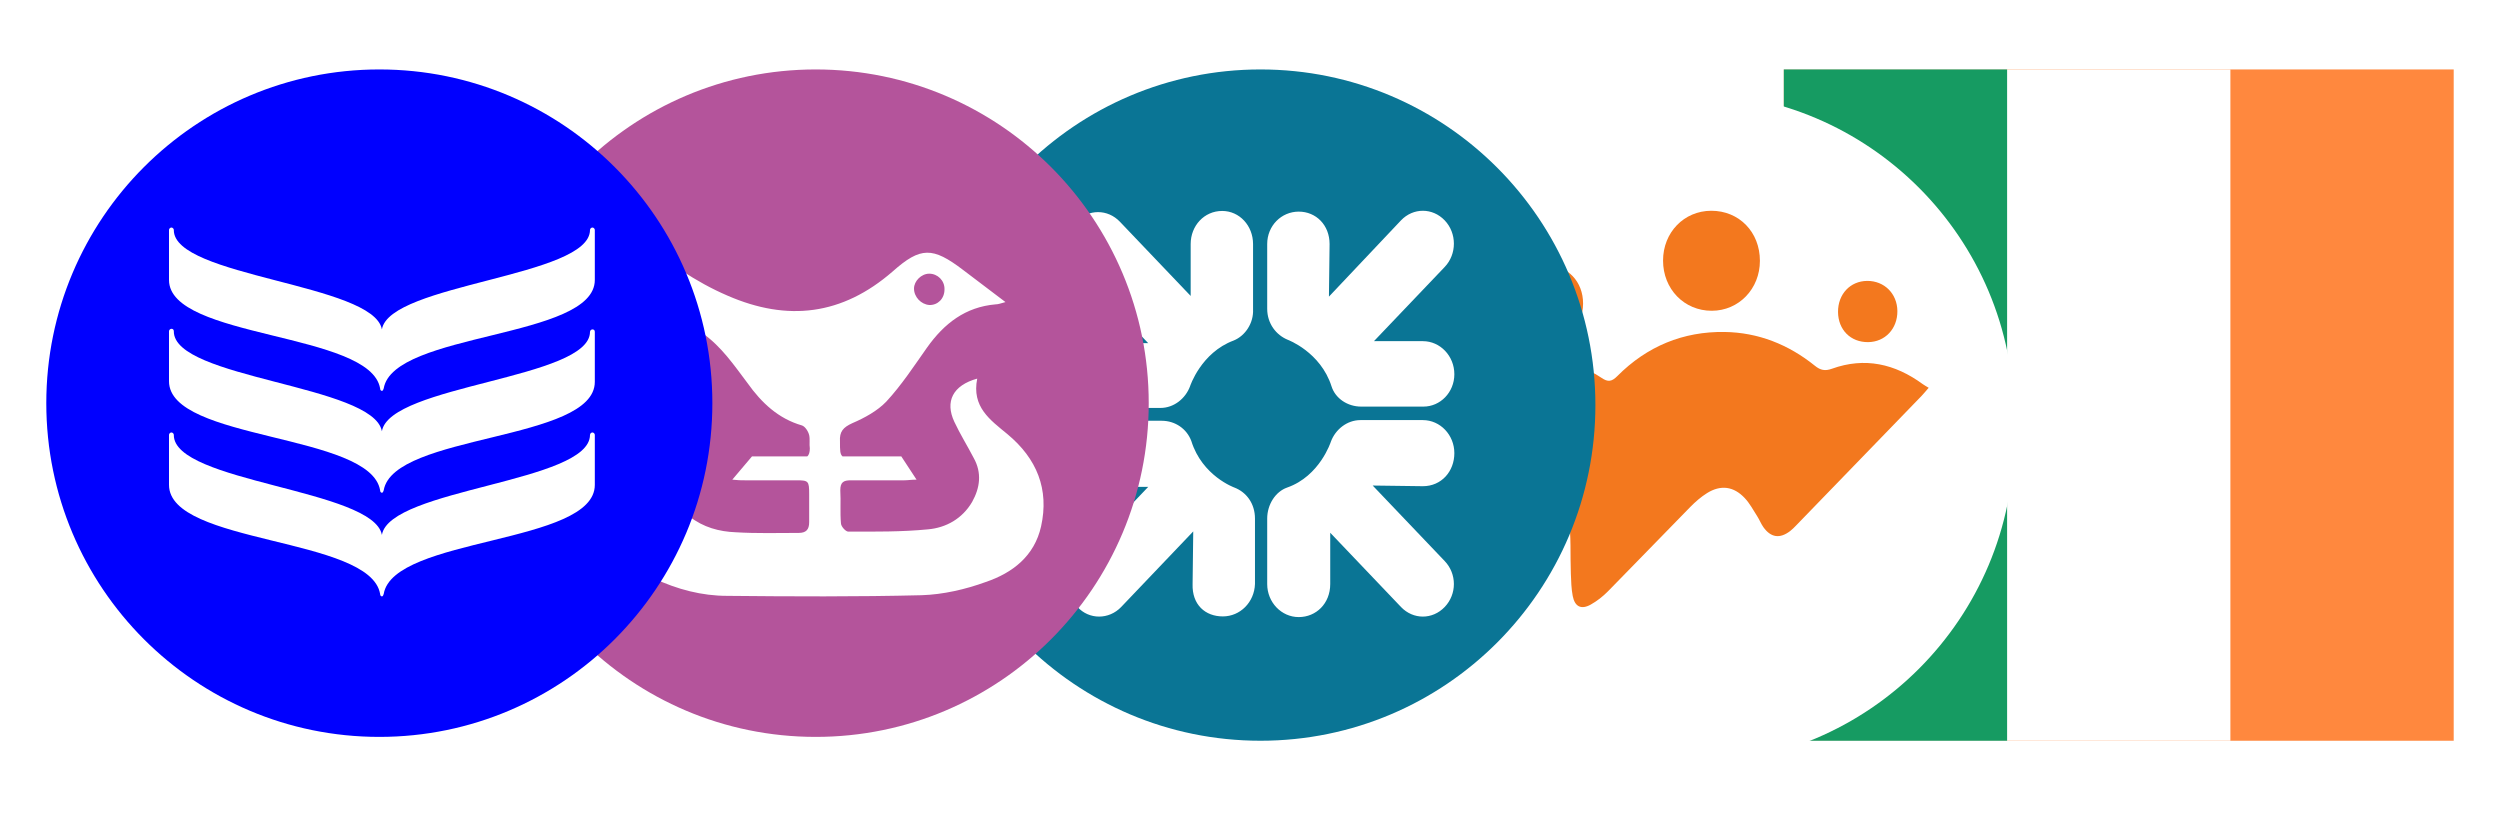 <?xml version="1.0" encoding="UTF-8"?> <svg xmlns="http://www.w3.org/2000/svg" width="108" height="36" viewBox="0 0 108 36" fill="none"><path d="M106 3H77.061V32H106V3Z" fill="#FF883E"></path><path d="M96.353 3H77.061V32H96.353V3Z" fill="white"></path><path d="M86.707 3H77.061V32H86.707V3Z" fill="#169B62"></path><g filter="url(#filter0_d_19967_8487)"><path d="M87.008 17.047C87.008 9.289 80.733 3 72.991 3C65.249 3 58.974 9.289 58.974 17.047V17.953C58.974 25.711 65.249 32 72.991 32C80.733 32 87.008 25.711 87.008 17.953V17.047Z" fill="white"></path></g><path d="M83.319 16.752C83.174 16.918 83.098 17.014 83.014 17.101C81.21 18.965 79.406 20.828 77.601 22.691C77.515 22.78 77.428 22.87 77.331 22.944C76.886 23.282 76.5 23.226 76.176 22.77C76.073 22.624 76.008 22.45 75.91 22.299C75.739 22.032 75.586 21.742 75.372 21.516C74.892 21.006 74.336 20.935 73.746 21.301C73.483 21.465 73.24 21.677 73.019 21.902C71.83 23.111 70.656 24.336 69.465 25.544C69.245 25.767 68.99 25.967 68.72 26.118C68.309 26.348 68.03 26.21 67.941 25.743C67.881 25.43 67.873 25.106 67.861 24.786C67.829 23.976 67.883 23.154 67.764 22.359C67.61 21.326 66.939 21.046 66.071 21.598C65.171 22.171 64.3 22.794 63.414 23.391C62.932 23.715 62.67 23.626 62.671 23.054C62.673 21.743 62.602 20.402 62.832 19.126C63.238 16.878 65.019 15.747 67.069 15.687C67.822 15.665 68.549 15.887 69.185 16.323C69.465 16.514 69.626 16.49 69.868 16.247C71.153 14.955 72.716 14.315 74.5 14.341C75.951 14.362 77.261 14.879 78.406 15.803C78.647 15.998 78.846 16.035 79.14 15.929C80.557 15.419 81.859 15.713 83.061 16.593C83.138 16.649 83.222 16.693 83.319 16.752Z" fill="#F3781E"></path><path d="M73.925 9.105C75.132 9.103 76.03 10.027 76.028 11.27C76.027 12.479 75.117 13.423 73.95 13.425C72.757 13.428 71.842 12.485 71.844 11.254C71.845 10.041 72.75 9.108 73.925 9.105Z" fill="#F3781E"></path><path d="M68.389 13.122C68.383 14.074 67.688 14.777 66.758 14.77C65.852 14.764 65.162 14.028 65.169 13.074C65.176 12.162 65.883 11.453 66.785 11.454C67.716 11.455 68.395 12.16 68.389 13.122Z" fill="#F3781E"></path><path d="M80.701 14.78C79.946 14.786 79.41 14.248 79.403 13.48C79.396 12.709 79.929 12.14 80.662 12.135C81.403 12.13 81.961 12.688 81.967 13.438C81.973 14.203 81.434 14.774 80.701 14.78Z" fill="#F3781E"></path><path d="M68.921 17.5C68.921 9.492 62.443 3 54.452 3C46.461 3 39.982 9.492 39.982 17.5C39.982 25.508 46.461 32 54.452 32C62.443 32 68.921 25.508 68.921 17.5Z" fill="#0A7595"></path><path d="M61.495 17.565H58.8C58.216 17.565 57.688 17.215 57.522 16.69C57.049 15.204 55.632 14.679 55.632 14.679C55.132 14.475 54.743 13.98 54.743 13.339V10.541C54.743 9.754 55.354 9.142 56.105 9.142C56.855 9.142 57.438 9.725 57.438 10.541L57.41 12.814L60.522 9.521C61.05 8.967 61.884 8.967 62.412 9.521C62.94 10.075 62.94 10.978 62.412 11.532L59.355 14.738H61.467C62.217 14.738 62.828 15.379 62.828 16.166C62.828 16.953 62.217 17.565 61.495 17.565ZM61.467 21.004L59.3 20.975L62.412 24.239C62.94 24.793 62.94 25.667 62.412 26.221C61.884 26.775 61.05 26.775 60.522 26.221L57.466 23.015V25.23C57.466 26.075 56.855 26.658 56.105 26.658C55.354 26.658 54.743 26.017 54.743 25.23V22.403C54.743 21.791 55.104 21.237 55.605 21.062C57.022 20.567 57.494 19.08 57.494 19.08C57.688 18.556 58.188 18.148 58.772 18.148H61.467C62.217 18.148 62.828 18.789 62.828 19.576C62.828 20.363 62.273 21.004 61.467 21.004ZM52.826 26.629C52.076 26.629 51.492 26.134 51.52 25.23L51.548 22.957L48.436 26.221C47.908 26.775 47.047 26.775 46.547 26.221C46.019 25.667 46.019 24.764 46.547 24.239L49.603 21.033H47.491C46.741 21.033 46.13 20.392 46.13 19.605C46.13 18.818 46.713 18.177 47.491 18.177H50.186C50.77 18.177 51.27 18.527 51.465 19.051C51.937 20.567 53.326 21.062 53.326 21.062C53.854 21.266 54.215 21.762 54.215 22.403V25.23C54.187 26.017 53.576 26.629 52.826 26.629ZM53.298 14.709C51.881 15.233 51.409 16.69 51.409 16.69C51.214 17.215 50.714 17.623 50.131 17.623H47.436C46.685 17.623 46.074 16.982 46.074 16.195C46.074 15.408 46.574 14.796 47.436 14.796L49.603 14.825L46.491 11.561C45.963 11.007 45.963 10.133 46.491 9.579C47.019 9.025 47.852 9.025 48.38 9.579L51.437 12.785V10.541C51.437 9.754 52.02 9.113 52.798 9.113C53.548 9.113 54.132 9.754 54.132 10.541V13.368C54.16 13.951 53.798 14.505 53.298 14.709Z" fill="white"></path><path d="M49.625 17.417C49.625 9.455 43.184 3 35.238 3C27.293 3 20.852 9.455 20.852 17.417C20.852 25.38 27.293 31.834 35.238 31.834C43.184 31.834 49.625 25.38 49.625 17.417Z" fill="#B4549B"></path><path d="M43.52 18.754C42.778 18.141 41.969 17.583 42.216 16.356C41.159 16.648 40.816 17.346 41.228 18.224C41.475 18.754 41.79 19.256 42.065 19.786C42.422 20.428 42.339 21.069 41.996 21.683C41.571 22.408 40.871 22.799 40.089 22.868C38.936 22.98 37.797 22.966 36.644 22.966C36.535 22.966 36.329 22.743 36.329 22.603C36.287 22.129 36.329 21.669 36.301 21.181C36.301 20.832 36.438 20.749 36.754 20.749C37.523 20.749 38.305 20.749 39.073 20.749C39.224 20.749 39.361 20.721 39.595 20.721L38.936 19.716H36.397C36.287 19.619 36.287 19.465 36.287 19.075C36.26 18.643 36.425 18.461 36.822 18.28C37.344 18.057 37.907 17.75 38.291 17.346C38.95 16.634 39.485 15.812 40.047 15.017C40.789 13.971 41.708 13.26 43.012 13.148C43.121 13.148 43.231 13.106 43.437 13.05C42.778 12.549 42.175 12.088 41.598 11.656C40.294 10.666 39.773 10.652 38.565 11.726C36.383 13.622 34.023 13.901 31.43 12.772C30.03 12.172 28.822 11.307 27.669 10.373C27.463 10.22 27.244 10.052 26.969 9.829C26.654 10.75 26.626 11.586 26.75 12.437C26.86 13.232 27.203 13.483 28.012 13.581C28.849 13.692 29.632 13.929 30.359 14.403C31.169 14.975 31.704 15.77 32.294 16.551C32.898 17.401 33.625 18.085 34.641 18.378C34.778 18.42 34.915 18.629 34.956 18.796C34.997 18.977 34.956 19.186 34.984 19.368C34.984 19.521 34.956 19.647 34.874 19.716H32.486L31.635 20.721C31.882 20.749 32.02 20.749 32.17 20.749C32.911 20.749 33.653 20.749 34.394 20.749C34.929 20.749 34.956 20.776 34.956 21.348C34.956 21.767 34.956 22.143 34.956 22.561C34.956 22.882 34.819 23.022 34.503 23.022C33.598 23.022 32.706 23.05 31.786 22.994C31.073 22.966 30.386 22.785 29.782 22.311C29 21.697 28.726 20.665 29.179 19.772C29.467 19.173 29.851 18.629 30.085 18.015C30.4 17.22 29.879 16.453 29.028 16.412C29.165 17.165 28.877 17.764 28.314 18.238C28.04 18.448 27.793 18.671 27.546 18.908C25.707 20.442 25.446 23.663 28.246 24.988C29.261 25.462 30.318 25.741 31.416 25.741C34.202 25.769 37.015 25.783 39.814 25.713C40.734 25.685 41.708 25.462 42.586 25.142C43.739 24.751 44.686 24.026 44.974 22.743C45.331 21.139 44.796 19.814 43.52 18.754ZM40.144 11.823C40.5 11.823 40.816 12.116 40.802 12.507C40.802 12.897 40.514 13.19 40.144 13.176C39.787 13.148 39.485 12.827 39.485 12.465C39.485 12.144 39.8 11.823 40.144 11.823Z" fill="white"></path><path d="M30.774 17.417C30.774 9.455 24.332 3 16.387 3C8.441 3 2 9.455 2 17.417C2 25.38 8.441 31.834 16.387 31.834C24.332 31.834 30.774 25.38 30.774 17.417Z" fill="#0000FF"></path><path d="M16.498 14.229C16.836 12.251 25.488 11.964 25.488 9.933C25.488 9.881 25.54 9.829 25.592 9.829C25.644 9.829 25.696 9.881 25.696 9.933V12.094C25.696 14.646 16.992 14.334 16.576 16.781C16.55 16.833 16.55 16.885 16.498 16.885C16.447 16.885 16.421 16.833 16.421 16.781C16.005 14.334 7.301 14.646 7.301 12.094V9.933C7.301 9.881 7.353 9.829 7.405 9.829C7.457 9.829 7.509 9.881 7.509 9.933C7.483 11.964 16.135 12.251 16.498 14.229Z" fill="white"></path><path d="M16.498 18.63C16.836 16.625 25.488 16.365 25.488 14.334C25.488 14.282 25.54 14.23 25.592 14.23C25.644 14.23 25.696 14.256 25.696 14.334V16.495C25.696 19.073 16.992 18.734 16.576 21.182C16.55 21.234 16.55 21.286 16.498 21.286C16.447 21.286 16.421 21.234 16.421 21.182C16.005 18.708 7.301 19.047 7.301 16.469V14.308C7.301 14.256 7.353 14.204 7.405 14.204C7.457 14.204 7.509 14.23 7.509 14.308C7.483 16.365 16.135 16.625 16.498 18.63Z" fill="white"></path><path d="M16.498 23.108C16.836 21.104 25.488 20.843 25.488 18.786C25.488 18.734 25.54 18.682 25.592 18.682C25.644 18.682 25.696 18.734 25.696 18.786V20.947C25.696 23.525 16.992 23.186 16.576 25.66C16.55 25.712 16.55 25.764 16.498 25.764C16.447 25.764 16.421 25.712 16.421 25.66C16.005 23.186 7.301 23.525 7.301 20.947V18.786C7.301 18.734 7.353 18.682 7.405 18.682C7.457 18.682 7.509 18.734 7.509 18.786C7.483 20.843 16.135 21.13 16.498 23.108Z" fill="white"></path><defs><filter id="filter0_d_19967_8487" x="55.974" y="1" width="34.035" height="35" filterUnits="userSpaceOnUse" color-interpolation-filters="sRGB"><feFlood flood-opacity="0" result="BackgroundImageFix"></feFlood><feColorMatrix in="SourceAlpha" type="matrix" values="0 0 0 0 0 0 0 0 0 0 0 0 0 0 0 0 0 0 127 0" result="hardAlpha"></feColorMatrix><feOffset dy="1"></feOffset><feGaussianBlur stdDeviation="1.5"></feGaussianBlur><feComposite in2="hardAlpha" operator="out"></feComposite><feColorMatrix type="matrix" values="0 0 0 0 0 0 0 0 0 0 0 0 0 0 0 0 0 0 0.18 0"></feColorMatrix><feBlend mode="normal" in2="BackgroundImageFix" result="effect1_dropShadow_19967_8487"></feBlend><feBlend mode="normal" in="SourceGraphic" in2="effect1_dropShadow_19967_8487" result="shape"></feBlend></filter></defs></svg> 